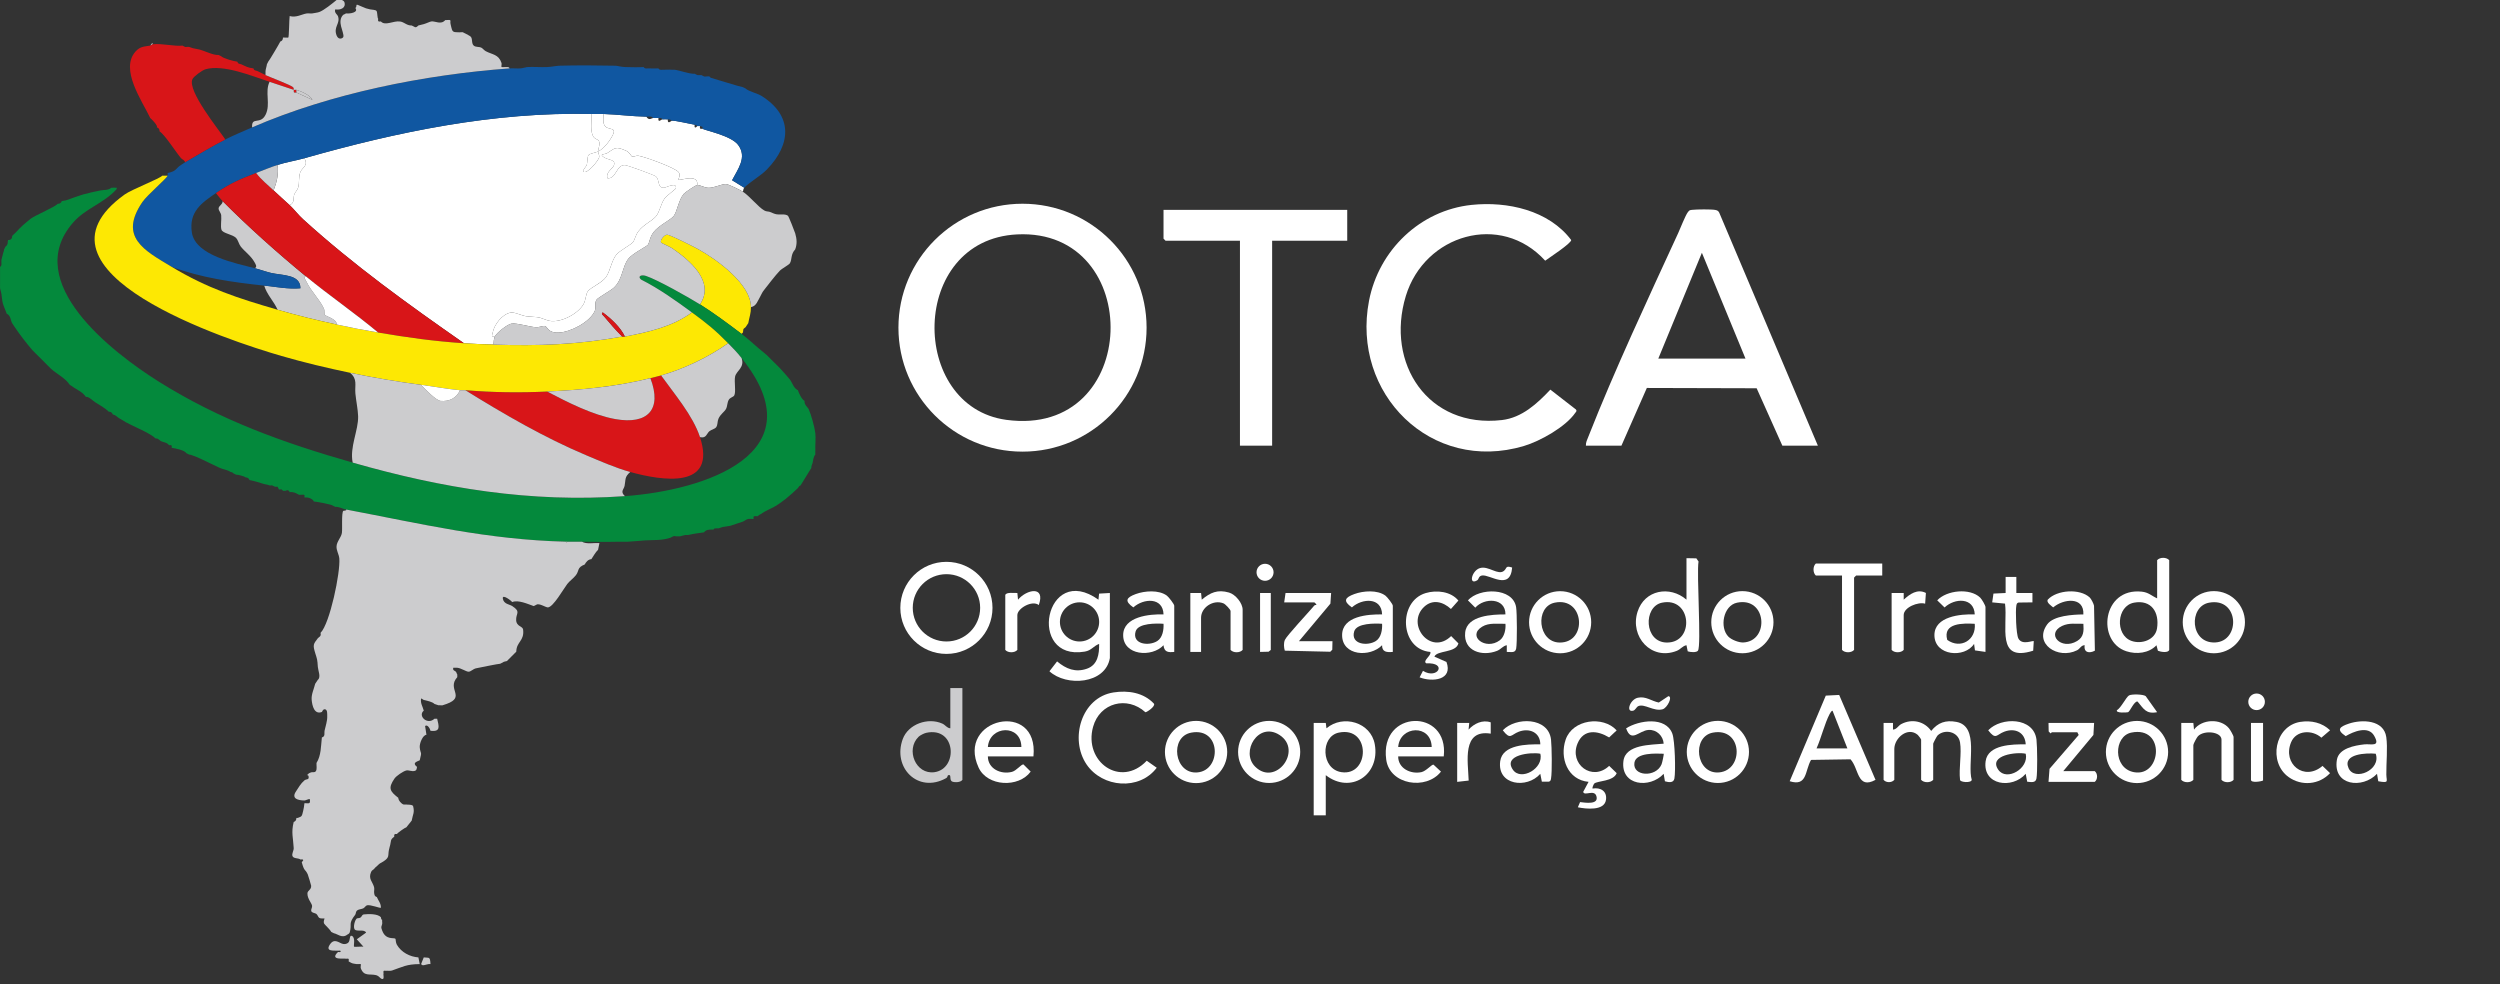 <svg width="320" height="126" viewBox="0 0 320 126" fill="none" xmlns="http://www.w3.org/2000/svg">
<rect x="0" y="0" width="320" height="126" fill="#333333" stroke="none"/>
<g clip-path="url(#clip0_100_345)">
<path d="M75.696 14.589C75.775 15.437 75.463 16.918 76.034 17.599C76.194 17.788 76.542 17.862 76.644 18.021C76.882 18.404 76.579 18.948 76.554 19.395C76.288 19.516 75.456 19.678 75.338 19.846C75.149 20.115 75.219 20.75 75.104 21.118C75.037 21.329 74.51 21.828 74.668 21.967C75.13 22.372 76.626 20.524 76.695 20.127C76.745 19.836 76.546 19.573 76.554 19.393C77.062 19.159 77.674 18.494 78.003 18.009C79.45 15.874 77.754 16.925 77.332 15.958C77.143 15.528 77.27 15.037 77.243 14.589C79.103 14.651 80.828 14.899 82.735 14.932C83.056 15.505 83.459 15.105 83.593 15.104C83.822 15.104 84.052 15.098 84.28 15.104C84.194 15.802 84.647 15.286 84.795 15.275C85.014 15.26 85.261 15.265 85.481 15.275C85.409 15.998 85.948 15.452 85.996 15.447C86.386 15.406 88.296 15.857 88.914 15.962C88.849 16.35 88.991 16.449 89.257 16.134C89.362 16.154 89.503 16.11 89.6 16.134C89.549 16.482 89.597 16.528 89.944 16.477C90.097 16.676 93.564 17.32 94.482 18.547C95.666 20.133 94.442 21.648 93.708 23.071L95.264 24.027C95.156 24.14 95.125 24.384 95.093 24.542C94.744 24.319 93.256 23.576 92.92 23.56C92.413 23.536 91.421 24.046 90.716 24.041C90.16 24.037 89.636 23.67 89.257 23.684C89.403 22.137 87.05 23.172 86.854 22.995C86.772 22.922 87.186 22.462 86.87 22.043C86.442 21.477 82.581 20.078 81.741 19.939C81.422 19.885 81.105 20.086 80.947 20.05C80.768 20.009 80.624 19.51 80.162 19.304C78.739 18.663 78.762 18.964 77.706 19.604C77.413 19.782 76.63 19.68 77.293 20.119C77.905 20.526 78.851 20.388 78.583 21.159C78.425 21.612 77.5 22.022 77.759 22.822C78.923 22.898 78.875 21.03 80.032 21.14C80.363 21.171 83.712 22.388 83.935 22.568C84.498 23.025 84.077 24.092 85.038 24.029C85.193 24.018 86.698 23.236 86.511 24.109C86.49 24.204 85.327 25.045 85.064 25.41C84.582 26.085 84.434 27.166 83.94 27.719C83.389 28.335 82.359 28.744 81.712 29.61C81.333 30.118 81.259 30.685 81.031 30.988C80.778 31.325 79.332 32.056 78.88 32.614C78.286 33.352 78.097 34.697 77.588 35.441C77.078 36.184 75.695 36.745 75.274 37.246C74.975 37.603 75.005 38.358 74.704 38.908C73.971 40.248 71.436 41.537 69.995 40.971C68.639 40.439 68.776 40.646 67.393 40.483C66.771 40.411 65.889 39.917 65.355 40.013C64.3 40.205 63.275 41.511 63.071 42.552C63.006 42.883 62.812 43.154 63.34 43.077C63.21 43.367 63.174 43.784 63.169 44.107C61.881 44.062 60.664 44.023 59.393 43.935C52.275 38.975 45.222 33.905 38.795 28.06C38.185 27.508 37.652 26.792 37.08 26.256C37.782 25.932 37.482 25.374 37.672 24.875C37.785 24.58 38.065 24.343 38.166 23.996C38.361 23.33 38.185 22.683 38.439 22.038C38.694 21.392 39.504 21.259 38.966 20.249C50.878 16.863 63.215 14.295 75.696 14.585V14.589Z" fill="white"/>
<path d="M54.242 122.547C54.923 122.645 55.053 122.377 55.102 123.404C54.772 123.352 54.451 123.545 54.147 123.555C54.012 123.56 53.921 123.406 53.898 123.406L54.242 122.547Z" fill="#CCCCCE"/>
<path d="M19.572 5.664C19.477 5.672 19.333 5.817 19.229 5.835L19.486 5.496L19.572 5.664Z" fill="#CCCCCE"/>
<path d="M63.339 43.08C62.81 43.158 63.004 42.886 63.069 42.555C63.274 41.515 64.298 40.209 65.354 40.017C65.888 39.919 66.77 40.413 67.391 40.487C68.773 40.65 68.637 40.441 69.993 40.974C71.435 41.541 73.97 40.25 74.703 38.911C75.003 38.362 74.972 37.605 75.273 37.25C75.693 36.749 77.059 36.215 77.586 35.444C78.113 34.674 78.285 33.355 78.879 32.617C79.328 32.06 80.777 31.328 81.029 30.992C81.257 30.688 81.331 30.122 81.711 29.614C82.358 28.749 83.388 28.339 83.939 27.722C84.433 27.17 84.58 26.088 85.063 25.414C85.325 25.048 86.489 24.209 86.51 24.113C86.697 23.241 85.191 24.022 85.037 24.032C84.076 24.098 84.496 23.028 83.933 22.572C83.71 22.391 80.362 21.174 80.03 21.144C78.872 21.034 78.92 22.901 77.758 22.826C77.499 22.024 78.424 21.616 78.582 21.163C78.85 20.392 77.904 20.529 77.291 20.122C76.629 19.683 77.411 19.786 77.705 19.608C78.76 18.966 78.738 18.667 80.161 19.307C80.621 19.515 80.765 20.014 80.945 20.054C81.103 20.09 81.421 19.889 81.74 19.942C82.579 20.081 86.441 21.48 86.868 22.046C87.184 22.465 86.77 22.924 86.853 22.999C87.047 23.174 89.402 22.141 89.256 23.687C89.031 23.696 87.713 24.604 87.538 24.801C86.872 25.543 86.702 27.007 86.25 27.633C85.895 28.128 84.371 28.816 83.676 29.693C83.145 30.364 83.163 31.021 82.922 31.342C82.771 31.541 80.909 32.482 80.42 33.131C79.634 34.171 79.697 35.757 78.599 36.802C78.184 37.197 76.569 38.075 76.371 38.35C76.055 38.786 76.338 39.346 76.126 39.821C75.492 41.235 73.005 42.529 71.486 42.574C70.086 42.615 70.125 41.829 69.748 41.733C69.499 41.671 69.001 41.92 68.586 41.889C67.745 41.826 66.24 41.343 65.508 41.419C64.992 41.472 63.562 42.591 63.342 43.084L63.339 43.08Z" fill="white"/>
<path d="M77.241 14.589C77.268 15.037 77.141 15.528 77.33 15.959C77.752 16.927 79.45 15.874 78.001 18.009C77.673 18.494 77.062 19.16 76.552 19.393C76.544 19.571 76.743 19.836 76.693 20.128C76.624 20.524 75.128 22.372 74.666 21.967C74.508 21.828 75.035 21.331 75.102 21.118C75.217 20.75 75.147 20.114 75.335 19.846C75.454 19.678 76.286 19.517 76.552 19.395C76.575 18.948 76.88 18.404 76.642 18.021C76.54 17.86 76.192 17.788 76.032 17.599C75.461 16.92 75.773 15.437 75.694 14.589C76.207 14.601 76.726 14.572 77.239 14.589H77.241Z" fill="white"/>
<path d="M38.966 20.252C39.504 21.263 38.704 21.373 38.44 22.041C38.175 22.709 38.359 23.333 38.167 23.999C38.065 24.346 37.786 24.583 37.672 24.878C37.482 25.378 37.782 25.935 37.08 26.26C36.447 25.666 35.697 25.024 35.02 24.372C35.453 23.261 35.662 22.326 35.535 21.111C36.639 20.75 37.887 20.56 38.968 20.252H38.966Z" fill="white"/>
<path d="M39.138 35.356C38.793 35.459 39.138 35.871 39.222 36.045C39.848 37.347 40.84 38.219 41.451 39.481C41.59 39.767 41.475 40.145 41.571 40.303C41.667 40.461 43.185 40.854 43.085 41.534C40.488 40.967 38.103 40.391 35.533 39.646C35.053 38.563 34.153 37.706 33.817 36.556C35.356 36.719 36.887 37.032 38.451 36.898C38.47 35.077 36.062 35.266 34.673 34.927C33.977 34.757 33.297 34.502 32.615 34.325C32.964 34.164 32.705 33.798 32.586 33.582C32.128 32.739 31.392 32.272 30.823 31.568C30.571 31.256 30.494 30.753 30.216 30.46C29.773 29.989 28.515 29.883 28.35 29.408C28.201 28.975 28.376 28.103 28.314 27.557C28.278 27.236 27.974 26.943 27.98 26.685C27.988 26.327 28.53 26.152 28.494 25.747C31.778 29.051 35.535 32.399 39.136 35.358L39.138 35.356Z" fill="#CCCCCE"/>
<path d="M96.121 39.304C96.121 40.128 95.917 40.603 95.778 41.364L95.435 41.879C95.012 42.16 95.188 42.207 95.091 42.565C95.079 42.606 94.954 42.672 94.92 42.737C93.327 41.523 91.178 39.941 89.599 38.961C91.564 36.047 88.259 33.302 86.048 31.785C85.768 31.593 84.675 31.122 84.629 31.057C84.428 30.769 85.018 30.048 85.389 30.039C85.76 30.031 88.822 31.591 89.371 31.895C91.753 33.213 96.116 36.352 96.121 39.304Z" fill="#FDE803"/>
<path d="M14.937 24.029V24.2C13.187 26.119 11.009 26.603 9.357 28.49C2.665 36.133 14.436 45.145 20.273 48.816C28.158 53.775 36.275 56.677 45.147 59.214C56.592 62.487 67.935 64.372 79.989 63.505C90.005 62.784 104.804 58.143 94.921 45.827C94.277 45.025 93.913 44.663 93.205 43.938C91.557 42.257 90.498 41.4 88.57 39.991C86.477 38.462 84.383 36.96 82.054 35.781C81.558 35.333 82.132 35.132 82.687 35.319C84.196 35.825 88.135 38.051 89.6 38.961C91.179 39.941 93.328 41.524 94.921 42.737C95.657 43.298 96.443 44.011 97.152 44.625C97.482 44.912 97.866 45.184 98.182 45.483C98.35 45.643 98.525 45.83 98.697 45.998C98.809 46.108 98.93 46.23 99.04 46.341C99.305 46.609 99.677 46.954 99.898 47.2C100.233 47.572 100.818 48.211 101.1 48.573C101.421 48.988 101.579 49.699 102.13 49.946C102.246 50.323 102.639 51.159 102.988 51.319C102.904 51.804 103.419 52.167 103.503 52.349C103.808 53.006 104.284 54.724 104.361 55.438C104.438 56.152 104.334 56.95 104.361 57.669C104.368 57.839 104.346 58.016 104.361 58.184C104.126 58.443 104.083 58.876 104.018 59.214C103.975 59.434 103.848 59.561 103.846 59.901L102.473 62.132C102.272 62.176 102.231 62.365 102.13 62.475C101.925 62.695 100.882 63.613 100.585 63.848C100.25 64.112 99.742 64.475 99.384 64.706C98.803 65.081 98.115 65.283 97.496 65.736C97.326 65.86 97.188 65.858 96.981 66.079C96.574 66.073 96.385 65.964 96.466 66.423C96.244 66.442 95.984 66.387 95.779 66.423C95.505 66.471 95.227 66.728 95.093 66.766C94.573 66.914 94.023 67.145 93.548 67.281C93.241 67.368 92.839 67.38 92.518 67.453C92.299 67.502 92.098 67.605 92.003 67.624C91.898 67.646 91.765 67.603 91.66 67.624C91.521 67.652 91.365 67.617 91.317 67.796C91.198 67.77 90.939 67.782 90.802 67.796C90.529 67.823 90.275 67.892 90.115 68.139C89.71 68.189 89.317 68.252 88.914 68.311C88.579 68.359 88.294 68.446 88.056 68.482C87.948 68.499 87.82 68.463 87.712 68.482C87.409 68.534 87.222 68.615 87.026 68.654C86.921 68.674 86.785 68.632 86.683 68.654C86.628 68.666 86.566 68.642 86.511 68.654C86.186 68.529 86.01 68.762 85.824 68.826C84.714 69.203 83.7 69.102 82.563 69.169C81.849 69.212 80.917 69.322 80.332 69.341C79.932 69.354 79.531 69.33 79.131 69.341C77.593 69.38 76.036 69.347 74.496 69.341C73.87 69.339 73.235 69.356 72.609 69.341C72.552 69.341 72.493 69.341 72.437 69.341C62.34 69.085 54.031 67.066 44.289 65.221C43.884 65.144 43.429 64.85 42.916 64.878L42.572 64.706C42.483 64.585 40.509 64.197 40.169 64.191C40.104 64.011 39.981 63.937 39.826 63.848C39.553 63.69 39.57 63.737 39.311 63.676C39.213 63.654 39.078 63.692 38.968 63.676C39.009 63.311 38.989 63.292 38.625 63.333C38.589 63.294 38.36 63.371 38.281 63.333C37.952 63.174 37.839 63.064 37.423 62.99C37.324 62.973 37.192 62.992 37.08 62.99C36.876 62.563 36.596 62.824 36.565 62.818C36.457 62.801 36.323 62.839 36.222 62.818L36.05 62.647C35.963 62.612 35.782 62.683 35.707 62.647L35.535 62.303C35.52 62.291 35.264 62.291 35.192 62.303L34.849 62.132C34.816 62.094 34.593 62.166 34.505 62.132C34.169 61.998 34.044 62.027 33.819 61.96C33.186 61.773 32.587 61.564 31.931 61.445C31.857 61.198 31.662 61.116 31.416 61.102C31.294 60.958 30.458 60.747 30.215 60.759L29.871 60.587C29.708 60.383 29.6 60.46 29.528 60.416C29.017 60.096 28.615 60.103 28.155 59.901C27.413 59.574 24.777 58.196 24.207 58.184L23.864 58.013C23.602 57.608 22.434 57.381 21.976 57.326C22.038 57.014 21.942 56.931 21.633 56.983C21.355 56.61 20.934 56.624 20.603 56.468C20.43 56.386 20.25 56.068 19.916 56.125C19.237 55.433 17.091 54.588 16.14 54.065C15.886 53.926 15.663 53.746 15.282 53.55C14.994 53.401 14.924 53.186 14.424 53.035C14.35 52.79 14.16 52.694 13.909 52.692C13.557 52.306 12.674 51.786 12.193 51.49C11.843 51.276 11.573 50.928 11.163 50.804C11.11 50.788 11.041 50.821 10.992 50.804C10.638 50.26 9.993 49.937 9.447 49.602C9.285 49.503 9.232 49.419 8.932 49.259C8.371 48.394 7.26 47.864 6.529 47.2C6.273 46.966 5.954 46.616 5.671 46.341C5.451 46.129 5.195 45.874 4.984 45.655C4.718 45.379 4.334 45.035 4.126 44.797C3.476 44.052 2.435 42.699 1.895 41.879C1.785 41.714 1.649 41.525 1.552 41.364C1.359 41.045 1.368 40.35 0.865 40.163C0.724 39.752 0.429 39.115 0.35 38.789C0.256 38.398 0.245 37.981 0.178 37.588C0.137 37.348 0.015 36.979 0.007 36.901C-0.012 36.733 0.022 36.555 0.007 36.386C-0.003 36.273 0.015 36.157 0.007 36.043C-0.002 35.93 0.014 35.813 0.007 35.7C-0.003 35.53 0.012 35.357 0.007 35.185C0.003 35.07 0.009 34.957 0.007 34.842C0.005 34.727 0.01 34.614 0.007 34.498C0.003 34.384 0.01 34.27 0.007 34.155C0.273 34.033 0.161 33.692 0.178 33.469C0.182 33.412 0.17 33.352 0.178 33.297C0.218 33.021 0.323 32.792 0.35 32.611C0.383 32.393 0.525 32.123 0.522 31.924L0.693 31.581C1.095 31.273 0.928 31.04 1.037 30.723C1.376 30.736 1.565 30.554 1.552 30.208C1.617 30.16 1.663 30.087 1.723 30.036C2.116 29.698 2.444 29.267 2.753 29.006C2.815 28.955 2.863 28.884 2.925 28.835C3.206 28.606 3.75 28.121 3.954 27.976C4.607 27.515 7.099 26.463 7.387 26.088C7.638 26.087 7.828 25.991 7.902 25.745C8.733 25.632 8.942 25.436 9.618 25.23C9.955 25.127 10.355 24.966 10.648 24.887C11.379 24.69 12.133 24.516 12.879 24.372C13.314 24.288 13.882 24.374 14.252 24.029C14.477 24.008 14.713 24.036 14.939 24.029H14.937Z" fill="#04893C"/>
<path d="M72.436 69.34C72.492 69.34 72.55 69.34 72.607 69.34L72.521 69.508L72.436 69.34Z" fill="#F3F3F3"/>
<path d="M78.786 8.41C78.985 8.414 79.531 8.572 79.987 8.582C80.756 8.599 81.633 8.632 82.39 8.582C82.508 8.839 82.85 8.748 83.077 8.754C83.466 8.764 83.894 8.781 84.278 8.754C84.398 9.011 84.738 8.918 84.965 8.925C85.301 8.934 85.668 8.893 85.994 8.925C86.106 8.937 86.226 8.911 86.338 8.925C87.055 9.013 88.176 9.476 88.912 9.44L89.255 9.612C89.274 9.629 89.662 9.624 89.77 9.612L90.114 9.783C90.18 9.837 90.632 9.739 90.8 9.783L90.972 9.955C91.593 10.128 94.861 11.151 95.091 11.156L95.434 11.328C95.766 11.67 96.989 11.975 97.432 12.25C101.517 14.783 101.294 18.465 98.163 21.695C97.362 22.522 95.96 23.298 95.263 24.029L93.706 23.073C94.441 21.65 95.664 20.133 94.48 18.549C93.564 17.322 90.096 16.678 89.942 16.479C89.787 16.28 90.223 16.294 89.599 16.136C89.501 16.112 89.36 16.156 89.255 16.136C89.237 16.132 89.201 16.014 88.912 15.964C88.294 15.859 86.384 15.408 85.994 15.449C85.849 15.288 85.68 15.288 85.479 15.277C85.26 15.267 85.013 15.262 84.793 15.277C84.71 15.056 84.467 15.109 84.278 15.106C84.05 15.101 83.82 15.106 83.591 15.106C83.447 14.831 83.008 14.939 82.733 14.934C80.826 14.902 79.102 14.653 77.241 14.591C76.728 14.574 76.209 14.603 75.696 14.591C63.215 14.301 50.878 16.869 38.966 20.255C37.885 20.562 36.637 20.753 35.534 21.113C34.605 21.415 33.699 21.794 32.788 22.143C30.726 22.931 29.456 23.475 27.638 24.717C25.821 25.96 24.152 27.103 24.559 29.769C25.011 32.722 30.233 33.708 32.616 34.329C33.297 34.506 33.977 34.761 34.674 34.931C36.062 35.27 38.469 35.082 38.451 36.902C36.888 37.034 35.357 36.723 33.817 36.56C29.76 36.129 25.812 35.57 21.974 34.157C18.487 32.058 15.157 30.362 18.228 25.862C18.842 24.961 21.303 22.879 21.459 22.486C21.49 22.409 21.439 22.247 21.459 22.143C22.622 21.93 22.517 21.503 23.176 21.113C23.39 20.986 23.564 20.845 23.691 20.77C25.275 19.841 27.208 18.691 28.84 17.852C29.755 17.382 31.268 16.741 32.273 16.307C42.358 11.939 54.326 9.564 65.227 8.755C65.68 8.721 66.147 8.784 66.6 8.755C66.967 8.731 67.334 8.591 67.458 8.584C68.309 8.536 69.179 8.618 70.032 8.584C70.563 8.563 71.235 8.422 71.577 8.412C73.933 8.347 76.426 8.366 78.786 8.412V8.41Z" fill="#1057A1"/>
<path d="M23.348 5.836L23.691 6.007C23.741 6.052 24.074 5.968 24.206 6.007C24.362 6.054 24.51 6.122 24.721 6.179C25.007 6.256 25.325 6.278 25.579 6.351C26.271 6.546 27.27 7.075 27.982 7.037L28.325 7.209C28.586 7.476 29.952 7.856 30.385 7.895C30.452 8.218 30.718 8.154 30.9 8.239C31.452 8.496 31.802 8.697 32.444 8.753C32.513 9.08 32.788 9.011 32.959 9.097C33.074 9.155 33.184 9.212 33.303 9.268C33.533 9.378 33.751 9.504 33.989 9.612C34.664 9.917 37.104 10.834 37.487 11.143C37.681 11.299 37.556 11.392 37.593 11.5C37.684 11.529 37.841 11.472 37.937 11.5V11.843C37.449 11.924 37.657 11.687 37.593 11.5C36.571 11.17 35.539 10.81 34.504 10.47C32.264 9.735 28.6 8.204 26.295 8.868C25.891 8.985 24.793 9.775 24.632 10.132C23.955 11.615 27.951 16.523 28.84 17.85C27.208 18.689 25.275 19.839 23.691 20.768C23.631 20.483 23.296 20.392 23.176 20.253C22.519 19.488 21.115 17.251 20.43 16.82C20.428 16.57 20.332 16.379 20.087 16.305C20.071 16.25 20.104 16.182 20.087 16.134C19.984 15.856 19.481 15.319 19.229 15.104C18.202 12.928 15.317 8.884 17.339 6.606C17.95 5.918 18.472 5.971 19.229 5.836C19.333 5.817 19.477 5.673 19.572 5.664C20.789 5.542 22.376 5.963 23.348 5.836Z" fill="#D81518"/>
<path d="M32.788 22.141C33.414 22.997 34.264 23.644 35.019 24.372C35.695 25.024 36.445 25.666 37.079 26.26C37.65 26.796 38.184 27.511 38.793 28.064C45.221 33.908 52.273 38.978 59.391 43.938C55.464 43.667 52.26 43.218 48.407 42.566C45.408 40.056 42.159 37.839 39.138 35.357C35.537 32.398 31.78 29.049 28.497 25.745C28.214 25.46 27.9 25.036 27.639 24.715C29.456 23.473 30.726 22.929 32.788 22.141Z" fill="#D81518"/>
<path d="M84.621 48.058C86.291 50.392 88.703 53.203 89.599 55.953C91.794 62.686 84.719 61.536 80.674 60.416C78.817 59.901 76.802 59.017 75.015 58.265C69.679 56.018 64.471 52.996 59.562 49.946C63.084 50.238 66.524 50.284 70.032 50.117C72.626 51.477 75.875 53.133 78.775 53.646C82.869 54.369 84.798 52.464 83.248 48.401C83.675 48.293 84.233 48.171 84.621 48.058Z" fill="#D81518"/>
<path d="M21.459 22.484C21.303 22.877 18.842 24.959 18.227 25.86C15.157 30.36 18.486 32.056 21.974 34.155C26.545 36.905 30.427 38.168 35.533 39.647C38.102 40.392 40.488 40.969 43.085 41.535C44.978 41.949 46.489 42.241 48.406 42.565C52.259 43.217 55.463 43.667 59.39 43.938C60.662 44.026 61.879 44.065 63.166 44.11C68.856 44.306 74.014 44.113 79.643 43.08C79.75 43.061 79.882 43.101 79.987 43.08C82.999 42.507 86.045 41.827 88.568 39.991C90.496 41.4 91.555 42.256 93.203 43.938C90.65 45.732 87.629 47.186 84.621 48.057C84.233 48.171 83.675 48.293 83.248 48.401C78.95 49.489 74.446 49.908 70.032 50.117C66.524 50.284 63.084 50.237 59.562 49.946C59.336 49.927 59.102 49.966 58.876 49.946C57.381 49.813 55.467 49.463 53.898 49.259C50.836 48.861 47.817 48.342 44.801 47.714C41.863 47.103 38.931 46.403 36.048 45.569C29.43 43.652 2.136 34.811 15.967 24.887C16.852 24.252 20.464 22.863 20.773 22.484H21.459Z" fill="#FDE803"/>
<path d="M35.018 24.372C34.263 23.644 33.414 22.997 32.787 22.141C33.699 21.792 34.605 21.413 35.533 21.111C35.66 22.326 35.451 23.261 35.018 24.372Z" fill="#CCCCCE"/>
<path d="M48.406 42.565C46.489 42.241 44.978 41.949 43.085 41.535C43.183 40.856 41.666 40.461 41.572 40.305C41.477 40.149 41.59 39.769 41.451 39.483C40.842 38.22 39.848 37.349 39.222 36.047C39.138 35.872 38.793 35.461 39.138 35.358C42.158 37.84 45.407 40.058 48.406 42.567V42.565Z" fill="white"/>
<path d="M95.091 24.543C95.963 25.103 97.053 26.51 97.837 26.946C98.11 27.097 98.308 27.049 98.524 27.118C98.785 27.2 98.994 27.343 99.337 27.418C99.818 27.523 100.474 27.326 100.856 27.617C100.952 27.691 101.704 29.591 101.785 29.864C101.994 30.581 102.049 31.204 101.785 31.924C101.186 32.566 101.402 33.183 101.109 33.693C100.989 33.903 100.093 34.361 99.804 34.663C99.169 35.331 98.332 36.455 97.837 37.073C97.489 37.509 97.537 37.57 97.322 37.931C96.998 38.477 96.808 39.215 96.121 39.304C96.116 36.352 91.753 33.213 89.371 31.894C88.821 31.591 85.742 30.032 85.389 30.039C85.035 30.046 84.427 30.768 84.628 31.057C84.675 31.122 85.766 31.592 86.048 31.785C88.258 33.302 91.564 36.046 89.599 38.961C88.131 38.051 84.194 35.825 82.685 35.319C82.131 35.133 81.556 35.332 82.052 35.78C84.381 36.958 86.475 38.459 88.569 39.99C86.046 41.827 82.999 42.507 79.987 43.08C79.402 41.861 78.235 40.792 77.157 39.989C76.874 40.159 77.21 40.37 77.325 40.507C78.06 41.381 78.825 42.285 79.644 43.08C74.014 44.113 68.857 44.305 63.167 44.11C63.172 43.787 63.208 43.37 63.339 43.08C63.558 42.587 64.988 41.468 65.505 41.415C66.237 41.34 67.741 41.822 68.582 41.885C68.997 41.916 69.495 41.667 69.744 41.729C70.122 41.824 70.084 42.61 71.483 42.57C73.002 42.526 75.49 41.231 76.122 39.817C76.335 39.342 76.052 38.784 76.368 38.346C76.567 38.072 78.182 37.193 78.595 36.798C79.694 35.753 79.63 34.167 80.416 33.127C80.906 32.478 82.768 31.539 82.919 31.338C83.161 31.019 83.142 30.362 83.672 29.689C84.366 28.812 85.89 28.124 86.247 27.629C86.698 27.003 86.868 25.539 87.534 24.797C87.709 24.602 89.027 23.694 89.252 23.683C89.63 23.668 90.153 24.035 90.711 24.04C91.416 24.046 92.41 23.538 92.915 23.56C93.251 23.575 94.739 24.318 95.088 24.541L95.091 24.543Z" fill="#CCCCCE"/>
<path d="M94.919 45.826C95.357 47.041 94.258 47.465 94.097 48.179C93.95 48.828 94.236 50.206 93.975 50.632C93.867 50.809 93.478 50.876 93.296 51.154C93.076 51.49 93.117 51.988 92.933 52.336C92.726 52.731 92.238 52.978 91.962 53.596C91.808 53.941 91.888 54.377 91.672 54.679C91.504 54.913 91.052 54.995 90.81 55.191C90.434 55.498 90.419 56.15 89.599 55.953C88.703 53.203 86.291 50.392 84.621 48.057C87.63 47.186 90.651 45.732 93.203 43.938C93.912 44.663 94.276 45.025 94.919 45.826Z" fill="#CCCCCE"/>
<path d="M83.248 48.401C84.798 52.463 82.869 54.368 78.775 53.646C75.875 53.133 72.624 51.476 70.032 50.117C74.447 49.908 78.95 49.489 83.248 48.401Z" fill="#CCCCCE"/>
<path d="M79.987 43.08C79.882 43.1 79.75 43.061 79.644 43.08C78.825 42.285 78.059 41.381 77.325 40.507C77.21 40.37 76.873 40.159 77.156 39.989C78.234 40.792 79.401 41.861 79.987 43.08Z" fill="#D81518"/>
<path d="M72.435 69.34L72.521 69.508L72.607 69.34C73.233 69.356 73.868 69.338 74.495 69.34C75.078 69.689 76.009 69.466 76.726 69.512L76.554 70.37C76.192 70.727 75.969 71.175 75.696 71.572C75.286 71.596 75.025 71.928 74.838 72.258C73.824 72.656 74.167 73.041 73.716 73.624C73.4 74.033 72.921 74.349 72.61 74.75C72.15 75.347 70.806 77.738 70.121 77.749C69.85 77.752 68.975 77.156 68.659 77.407L68.316 77.579C67.54 77.306 66.32 76.748 65.57 77.064C65.518 76.956 64.241 75.941 64.365 76.636C64.488 77.332 65.22 77.349 65.57 77.579C66.718 78.332 66.026 78.485 66.067 79.383C66.105 80.21 66.9 80.133 66.957 80.577C67.144 82.057 66.093 82.139 66.085 83.414L64.883 84.616C64.746 84.648 64.44 84.696 64.368 84.787L64.025 84.959C63.834 84.95 61.351 85.459 60.922 85.546C60.584 85.615 60.259 85.972 59.992 85.98C59.681 85.99 59.037 85.522 58.533 85.474C58.364 85.459 58.188 85.483 58.02 85.474C57.913 85.841 58.227 85.834 58.361 85.987C58.435 86.071 58.466 86.27 58.533 86.33V86.674C57.134 88.218 59.671 89.185 57.16 90.106C57.079 90.135 56.686 90.268 56.645 90.278C56.497 90.312 56.282 90.245 56.13 90.278L55.615 90.106C55.328 89.813 54.633 89.691 54.242 89.591C54.141 89.566 53.94 89.358 53.9 89.42C53.785 89.998 54.11 90.441 54.242 90.965C53.44 91.606 54.697 92.865 55.615 91.994H55.958C56.179 92.961 56.442 93.711 55.1 93.539C55.088 93.373 54.733 92.641 54.413 92.937L54.585 94.054C54.089 94.088 53.675 95.204 53.727 95.669C53.837 96.658 54.046 96.043 53.727 97.315C53.164 97.55 52.805 97.696 53.384 98.173C53.329 98.237 53.394 98.578 53.107 98.669C52.716 98.794 52.321 98.542 52.004 98.62C51.619 98.714 50.734 99.301 50.492 99.658C49.639 100.909 49.918 101.283 50.981 102.121C50.984 102.447 51.374 102.897 51.667 102.979C51.762 103.005 51.906 102.957 52.011 102.979C52.27 103.034 52.608 102.933 52.869 103.151C53.1 104.033 52.848 104.186 52.697 105.039L52.011 105.897C51.901 105.897 50.929 106.561 50.809 106.755C50.516 106.707 50.416 106.805 50.466 107.098C49.947 107.467 50.076 107.603 49.951 108.128C49.896 108.356 49.836 108.533 49.779 108.815C49.637 109.518 49.891 109.736 49.081 110.26C48.542 110.608 48.749 110.37 48.235 110.874C48.109 110.998 48.022 111.022 47.891 111.217C47.835 111.303 47.608 111.367 47.505 111.599C47.109 112.503 47.687 112.836 47.881 113.552C47.946 113.794 47.857 114.082 47.891 114.307C47.931 114.564 47.951 114.738 48.235 114.822C48.418 115.273 48.794 115.665 48.748 116.195C48.674 116.276 47.387 115.766 46.985 115.877C46.796 115.931 46.674 116.186 46.501 116.267C46.254 116.382 45.936 116.372 45.727 116.528C45.518 116.684 45.554 116.969 45.488 117.055C44.524 118.32 45.083 118.188 44.767 119.344C44.714 119.54 44.465 119.609 44.459 119.629C43.789 120.167 43.166 119.511 42.742 119.458L42.399 119.286C42.214 118.929 41.529 118.337 41.481 118.208C41.361 117.879 41.57 117.587 41.542 117.57C41.479 117.528 41.096 117.63 40.858 117.48C40.725 117.398 40.665 117.122 40.495 116.983C40.326 116.844 39.92 116.875 39.838 116.602C39.785 116.428 39.97 116.155 39.95 115.955C39.915 115.613 39.334 115.043 39.351 114.35C39.359 113.972 39.862 113.907 39.83 113.377C39.824 113.299 39.433 112.002 39.389 111.909C39.044 111.18 38.961 111.623 38.623 110.358C38.934 110.083 38.844 109.954 38.451 110.014C38.206 109.805 37.557 109.934 37.432 109.563C37.332 109.268 37.609 108.871 37.595 108.555C37.533 107.28 37.248 106.568 37.595 105.209C37.84 105.135 37.936 104.944 37.938 104.694C37.995 104.68 38.06 104.709 38.11 104.694C38.714 104.498 38.633 104.417 38.796 103.835C38.877 103.549 38.935 103.113 38.968 102.806C39.519 102.806 39.766 102.979 39.653 102.291C39.584 102.212 39.124 102.464 38.968 102.462C38.11 102.447 37.274 102.213 37.883 101.304C38.218 100.803 38.474 100.308 38.968 99.888C39.227 99.666 39.637 99.888 39.479 99.29L39.311 99.201C39.536 99.026 39.411 99.009 39.826 98.858C39.97 98.805 40.283 98.932 40.435 98.698C40.6 98.446 40.492 97.962 40.513 97.657C41.112 96.707 41.076 95.506 41.199 94.395C41.668 94.263 41.481 93.836 41.542 93.537C41.673 92.907 41.911 92.308 41.886 91.649C41.877 91.409 41.929 90.86 41.627 90.793C41.325 90.726 41.242 91.119 41.199 91.134C40.223 91.507 39.96 90.312 39.895 89.593C39.83 88.874 40.18 88.218 40.341 87.53L40.684 87.015C41.11 86.68 40.717 85.831 40.686 85.383C40.617 84.357 40.599 84.41 40.356 83.62C40.032 82.561 40.084 82.465 40.684 81.695C40.816 81.525 41.151 81.478 41.028 81.008C42.214 79.851 43.59 73.243 43.432 71.481C43.382 70.936 43.051 70.489 43.077 69.939C43.106 69.292 43.669 68.818 43.764 68.209C43.841 67.71 43.69 65.628 43.945 65.388C43.963 65.372 44.471 65.36 44.289 65.216C54.031 67.061 62.34 69.079 72.437 69.335L72.435 69.34Z" fill="#CCCCCE"/>
<path d="M43.085 -0H43.772C43.789 0.034 44.032 0.09 44.089 0.288C44.311 1.045 43.545 1.313 42.912 1.201C42.75 1.616 43.193 1.886 43.257 2.059C43.602 3.022 42.644 3.42 43.087 4.544C43.343 5.191 43.921 4.9 43.955 4.697C44.056 4.093 43.073 2.732 43.943 1.888C44.012 1.869 44.247 1.755 44.286 1.716C44.8 1.779 45.92 1.592 45.488 1.029C45.843 0.714 45.234 0.348 46.346 0.858C46.868 1.096 46.827 1.062 47.376 1.201C47.585 1.254 48.073 1.234 48.2 1.409C48.315 1.57 48.287 2.311 48.406 2.402C48.346 2.722 48.43 2.804 48.749 2.746C49.322 3.362 50.343 2.62 51.226 2.754C51.758 2.835 52.084 3.293 52.697 3.261L53.04 3.432C53.265 3.623 53.526 3.267 53.555 3.261C53.812 3.202 53.989 3.159 54.241 3.089C54.564 3 55.033 2.766 55.199 2.744C55.729 2.675 56.445 3.211 56.987 2.574C57.964 2.492 57.547 2.614 57.674 3.089C57.719 3.254 57.818 3.753 57.846 3.775C57.918 4.028 58.105 4.122 58.361 4.119C58.395 4.145 59.184 4.143 59.219 4.119L59.905 4.462C59.965 4.544 60.231 4.592 60.329 4.804C60.477 5.119 60.355 5.619 60.659 5.854C60.923 6.057 61.32 5.959 61.611 6.103C61.798 6.194 61.948 6.432 62.186 6.558C63.043 7.007 63.82 6.946 64.196 8.066C64.237 8.19 64.146 8.537 64.196 8.581C64.236 8.617 64.716 8.571 64.883 8.581C65.029 8.59 65.18 8.586 65.226 8.753C54.325 9.561 42.357 11.937 32.272 16.305C32.169 14.856 33.326 16.032 33.995 14.683C34.675 13.317 33.863 11.791 34.503 10.469C35.538 10.809 36.57 11.169 37.593 11.499C37.656 11.686 37.449 11.923 37.936 11.842L39.997 12.785C39.694 12.174 38.552 11.681 37.936 11.499C37.84 11.472 37.684 11.528 37.593 11.499C37.555 11.391 37.68 11.298 37.486 11.142C37.104 10.833 34.661 9.917 33.988 9.611C33.997 9.441 33.975 9.266 33.988 9.096C34.012 8.787 34.141 8.501 34.16 8.238L34.332 7.895C34.445 7.797 35.796 5.519 35.876 5.32C36.122 5.246 36.218 5.056 36.22 4.805C36.388 4.783 36.87 4.845 36.906 4.805C37.001 4.706 37.013 2.425 37.076 2.057C37.926 2.282 38.557 1.846 39.239 1.724C39.491 1.68 39.798 1.759 39.994 1.714C40.281 1.651 40.567 1.637 40.852 1.543C41.429 1.352 42.591 0.406 43.083 -0.002L43.085 -0Z" fill="#CCCCCE"/>
<path d="M48.749 117.398C48.784 117.432 48.736 117.693 48.921 117.741C48.88 117.87 48.952 118.103 48.921 118.256C48.827 118.711 48.713 118.555 48.921 119.114C49.389 120.379 50.428 119.966 50.617 120.165C50.663 120.215 50.637 120.649 50.799 120.925C51.372 121.905 52.467 122.47 53.555 122.547L53.727 123.405C52.031 123.409 51.538 123.762 50.167 124.229C49.935 124.308 49.489 124.229 49.436 124.263C49.07 124.222 49.051 124.241 49.093 124.607C49.014 124.717 49.283 125.473 48.839 125.292C48.65 125.214 48.487 124.899 48.114 124.813C47.289 124.622 46.578 125.017 46.175 123.92C46.13 123.8 46.225 123.455 46.175 123.405C46.137 123.368 45.799 123.428 45.66 123.405C45.093 123.313 45.145 123.362 44.63 123.062C44.671 122.696 44.651 122.678 44.287 122.719C44.15 122.619 42.102 122.99 43.257 121.861C43.305 121.813 43.607 121.955 43.602 121.775C43.602 121.62 43.391 121.699 43.257 121.689C42.713 121.648 41.621 121.826 42.219 120.906C42.816 119.986 43.454 120.766 43.944 120.831C44.153 120.858 44.395 120.82 44.558 120.676C44.888 120.39 44.675 119.617 45.057 119.803C45.528 120.031 45.229 121.085 45.317 121.176C45.371 121.232 46.288 121.136 46.518 121.172L45.67 120.228L46.861 119.375C46.636 118.891 45.641 119.305 45.392 118.955C45.186 118.665 45.418 117.762 45.662 117.57C45.728 117.516 46.007 117.541 46.134 117.453C46.365 117.295 46.291 117.081 46.597 117.043C47.187 116.969 48.331 116.959 48.751 117.398H48.749Z" fill="#CCCCCE"/>
<path d="M53.898 49.259C54.364 49.77 55.805 51.262 56.403 51.317C57.474 51.416 58.459 50.958 58.876 49.945C59.102 49.966 59.336 49.926 59.562 49.945C64.473 52.995 69.679 56.018 75.015 58.264C76.801 59.016 78.816 59.9 80.674 60.415C79.913 61.066 80.112 61.381 79.949 62.178C79.848 62.679 79.35 62.909 79.987 63.505C67.933 64.371 56.59 62.487 45.145 59.214C44.731 57.252 45.89 55.075 45.84 53.287C45.814 52.401 45.574 51.279 45.49 50.373C45.391 49.288 45.801 48.535 44.802 47.714C47.817 48.342 50.836 48.861 53.898 49.259Z" fill="#CCCCCE"/>
<path d="M58.876 49.945C58.459 50.958 57.474 51.416 56.403 51.317C55.805 51.262 54.364 49.769 53.898 49.259C55.467 49.463 57.381 49.813 58.876 49.945Z" fill="white"/>
<path d="M37.937 11.499C38.553 11.681 39.694 12.174 39.998 12.785L37.937 11.842V11.499Z" fill="#CCCCCE"/>
<path d="M146.763 41.944C146.763 50.706 139.652 57.81 130.881 57.81C122.111 57.81 115 50.708 115 41.944C115 33.18 122.111 26.078 130.881 26.078C139.652 26.078 146.763 33.18 146.763 41.944ZM130.186 30.003C116.349 30.693 116.318 52.048 128.808 53.741C146.129 56.087 146.595 29.186 130.186 30.003Z" fill="white"/>
<path d="M232.688 57.042H228.14L224.851 49.698L210.795 49.659L207.544 57.042H202.995C202.97 56.627 203.164 56.268 203.308 55.898C206.655 47.39 210.963 38.192 214.807 29.837C215.099 29.202 215.726 27.568 216.057 27.142C216.265 26.874 216.311 26.895 216.63 26.857C217.174 26.794 219.061 26.776 219.553 26.871C219.79 26.915 219.955 26.993 220.061 27.219L232.687 57.042H232.688ZM223.42 45.897L217.842 32.355L212.264 45.897H223.42Z" fill="white"/>
<path d="M188.369 26.227C192.942 25.747 198.242 26.909 201.115 30.724C201.118 31.152 198.307 32.985 197.785 33.369C192.092 27.115 182.341 30.024 179.949 37.876C177.311 46.535 182.812 54.867 192.25 53.766C194.821 53.466 196.766 51.65 198.446 49.872L201.719 52.414C201.877 52.613 201.738 52.695 201.633 52.846C200.394 54.647 197.14 56.468 195.059 57.087C183.174 60.628 172.934 50.37 175.237 38.487C176.487 32.037 181.753 26.923 188.367 26.227H188.369Z" fill="white"/>
<path d="M172.445 26.866V30.81H162.833V57.043H158.714V30.81H149.188L148.931 30.552V26.866H172.445Z" fill="white"/>
<path d="M127.04 77.807C127.04 81.061 124.399 83.7 121.141 83.7C117.884 83.7 115.242 81.061 115.242 77.807C115.242 74.553 117.884 71.915 121.141 71.915C124.399 71.915 127.04 74.553 127.04 77.807ZM125.46 77.802C125.46 75.423 123.529 73.494 121.146 73.494C118.764 73.494 116.833 75.423 116.833 77.802C116.833 80.181 118.764 82.11 121.146 82.11C123.529 82.11 125.46 80.181 125.46 77.802Z" fill="white"/>
<path d="M142.065 84.218C141.505 87.587 136.471 87.908 134.329 85.922L135.307 84.659C136.459 85.62 137.652 86.116 139.143 85.588C140.51 85.104 140.712 83.722 140.688 82.419C139.952 82.696 139.717 83.257 138.846 83.406C131.389 84.676 133.759 71.853 140.602 76.762L140.683 75.983L142.063 75.904V84.22L142.065 84.218ZM140.692 79.604C140.692 78.219 139.567 77.097 138.181 77.097C136.794 77.097 135.669 78.219 135.669 79.604C135.669 80.99 136.794 82.112 138.181 82.112C139.567 82.112 140.692 80.99 140.692 79.604Z" fill="white"/>
<path d="M235.415 88.953L240.065 99.821C237.708 101.101 237.955 98.374 236.865 97.19L231.813 97.269C231.009 98.674 231.347 100.708 229.08 99.996L233.701 89.039L235.415 88.953ZM236.464 95.791L234.574 90.99C234.468 90.908 234.263 91.26 234.198 91.383C233.543 92.631 233.117 94.469 232.518 95.791H236.466H236.464Z" fill="white"/>
<path d="M215.869 71.445L217.132 71.469L217.413 71.874C217.147 73.405 217.793 82.639 217.338 83.286C217.149 83.555 216.341 83.483 216.028 83.371L215.869 82.589C215.369 82.673 215.124 83.112 214.619 83.311C211.375 84.594 208.588 81.501 209.606 78.303C210.5 75.495 213.74 74.92 215.869 76.758V71.443V71.445ZM212.733 77.143C210.318 77.644 210.416 82.247 213.382 82.246C216.953 82.242 216.529 76.355 212.733 77.143Z" fill="white"/>
<path d="M123.186 88.076V99.821C122.959 100.149 122.259 100.171 121.921 100.055C121.421 99.883 121.876 99.088 121.385 99.221C121.241 99.258 121.354 99.468 121.085 99.615C117.487 101.594 114.209 98.242 115.553 94.597C116.26 92.678 118.78 91.796 120.613 92.619C121.03 92.806 121.205 93.198 121.641 93.22V88.076H123.186ZM117.58 94.305C115.888 95.953 117.213 99.188 119.624 98.838C122.664 98.397 122.396 92.954 118.541 93.805C118.284 93.862 117.769 94.121 117.582 94.303L117.58 94.305Z" fill="#CCCCCE"/>
<path d="M277.657 83.19C277.527 83.61 276.555 83.447 276.212 83.296L276.028 82.591C275.057 83.617 273.485 83.787 272.168 83.36C268.322 82.11 269.087 75.193 274.142 75.732C275.038 75.828 275.367 76.254 276.114 76.589V71.702C276.457 71.302 277.315 71.302 277.659 71.702V83.19H277.657ZM273.148 77.143C270.917 77.557 270.704 81.25 272.81 82.028C274.109 82.507 275.869 81.915 276.1 80.433C276.423 78.374 275.379 76.73 273.148 77.141V77.143Z" fill="white"/>
<path d="M250.882 95.019C250.652 93.62 248.92 93.282 248.017 94.13C247.913 94.228 247.449 95.112 247.449 95.191V99.82C247.106 100.219 246.248 100.219 245.904 99.82V94.676C245.904 94.61 245.577 94.156 245.479 94.072C244.2 92.97 242.472 94.459 242.472 95.875V99.82C242.139 100.219 241.406 100.204 241.099 99.82V92.532H242.302V93.388C242.782 93.371 242.957 92.889 243.383 92.669C244.744 91.966 246.316 92.316 247.193 93.558C248.058 92.487 249.037 92.146 250.415 92.401C253.42 92.956 251.767 97.765 252.385 99.828C252.312 100.254 250.884 100.135 250.884 99.821C250.714 98.361 251.114 96.413 250.884 95.021L250.882 95.019Z" fill="white"/>
<path d="M169.698 99.22V104.364H168.153V92.533H169.7L169.786 93.222C171.916 91.419 175.467 92.448 175.971 95.269C176.675 99.196 172.889 101.692 169.698 99.222V99.22ZM171.368 93.773C168.996 94.262 169.068 98.455 171.716 98.838C175.341 99.363 175.486 92.921 171.368 93.773Z" fill="white"/>
<path d="M142.535 88.631C144.406 88.341 146.383 88.65 147.712 90.074C147.904 90.428 146.797 91.168 146.613 91.168C144.277 89.037 140.767 89.944 139.913 93.04C138.68 97.497 143.433 100.913 146.783 97.374L148.062 98.273C145.848 101.215 141.112 100.846 139.073 97.837C136.889 94.612 138.39 89.274 142.535 88.631Z" fill="white"/>
<path d="M132.282 96.819H126.447C126.45 98.407 128.117 99.172 129.541 98.795C130.104 98.645 130.7 97.84 130.995 97.84L131.927 98.766C130.389 100.866 126.386 100.683 125.264 98.256C122.332 91.915 133.001 89.531 132.282 96.817V96.819ZM130.737 95.619C130.708 92.648 126.658 92.844 126.447 95.619H130.737Z" fill="white"/>
<path d="M184.802 96.819H178.967C178.955 98.35 180.551 99.123 181.931 98.836C182.54 98.709 183.234 97.849 183.484 97.871L184.445 98.766C182.554 101.182 177.879 100.472 177.436 97.231C176.557 90.785 185.489 90.625 184.801 96.818L184.802 96.819ZM183.258 95.62C183.187 92.648 179.173 92.867 178.967 95.62H183.258Z" fill="white"/>
<path d="M157.083 96.256C157.083 98.455 155.298 100.238 153.098 100.238C150.897 100.238 149.112 98.455 149.112 96.256C149.112 94.058 150.897 92.274 153.098 92.274C155.298 92.274 157.083 94.058 157.083 96.256ZM152.488 93.775C149.651 94.298 150.297 99.148 153.286 98.869C156.386 98.579 156.306 93.069 152.488 93.775Z" fill="white"/>
<path d="M223.871 96.246C223.871 98.443 222.088 100.223 219.889 100.223C217.691 100.223 215.907 98.441 215.907 96.246C215.907 94.051 217.691 92.269 219.889 92.269C222.088 92.269 223.871 94.051 223.871 96.246ZM219.254 93.774C216.51 94.282 217.054 99.148 220.052 98.868C223.253 98.57 223.056 93.071 219.254 93.774Z" fill="white"/>
<path d="M227.006 79.64C227.006 81.837 225.223 83.617 223.024 83.617C220.825 83.617 219.042 81.837 219.042 79.64C219.042 77.443 220.825 75.664 223.024 75.664C225.223 75.664 227.006 77.443 227.006 79.64ZM221.247 81.503C221.641 81.892 222.576 82.263 223.139 82.237C226.512 82.083 226.168 76.352 222.344 77.143C220.559 77.512 220.077 80.344 221.247 81.503Z" fill="white"/>
<path d="M203.673 79.645C203.673 81.839 201.893 83.619 199.697 83.619C197.5 83.619 195.72 81.84 195.72 79.645C195.72 77.45 197.5 75.672 199.697 75.672C201.893 75.672 203.673 77.45 203.673 79.645ZM199.001 77.141C196.441 77.673 196.835 82.23 199.647 82.246C203.239 82.268 202.82 76.346 199.001 77.141Z" fill="white"/>
<path d="M287.354 79.64C287.354 81.837 285.571 83.619 283.373 83.619C281.174 83.619 279.391 81.837 279.391 79.64C279.391 77.443 281.174 75.662 283.373 75.662C285.571 75.662 287.354 77.443 287.354 79.64ZM282.76 77.143C280.127 77.63 280.297 82.388 283.553 82.234C286.809 82.079 286.634 76.425 282.76 77.143Z" fill="white"/>
<path d="M277.521 96.256C277.521 98.453 275.738 100.235 273.537 100.235C271.337 100.235 269.554 98.453 269.554 96.256C269.554 94.059 271.337 92.278 273.537 92.278C275.738 92.278 277.521 94.059 277.521 96.256ZM272.804 93.773C270.551 94.238 270.431 98.338 273.153 98.839C276.697 99.49 277.214 92.865 272.804 93.773Z" fill="white"/>
<path d="M166.428 96.248C166.428 98.441 164.648 100.221 162.451 100.221C160.254 100.221 158.475 98.443 158.475 96.248C158.475 94.053 160.254 92.274 162.451 92.274C164.648 92.274 166.428 94.053 166.428 96.248ZM160.66 98.132C163.284 100.733 166.811 96.038 163.776 94.075C161.071 92.324 158.744 96.236 160.66 98.132Z" fill="white"/>
<path d="M254.142 83.445L252.793 83.25L252.683 82.414C251.494 84.283 247.613 83.967 247.606 81.302C247.601 78.885 250.967 78.58 252.768 78.643C252.675 76.433 250.191 76.534 248.904 77.757L247.965 76.843C249.18 75.538 252.155 75.236 253.463 76.493C253.665 76.686 254.141 77.493 254.141 77.701V83.444L254.142 83.445ZM252.769 79.846C251.274 79.769 248.636 79.702 249.247 81.908C250.958 83.135 252.967 81.916 252.769 79.846Z" fill="white"/>
<path d="M212.949 99.049C211.179 100.975 207.406 100.585 207.798 97.415C208.066 95.254 211.352 95.355 212.952 95.189C212.88 94.183 212.054 93.373 211.021 93.431C209.79 93.5 208.797 95.139 208.144 93.224C209.787 92.178 213.233 91.668 214.061 93.912C214.389 94.799 214.5 98.697 214.323 99.651C214.214 100.247 213.587 100.142 213.11 100.005L212.949 99.05V99.049ZM212.95 96.478C211.974 96.448 209.409 96.301 209.205 97.628C208.937 99.373 211.955 99.56 212.679 97.834C212.763 97.635 213.002 96.526 212.95 96.478Z" fill="white"/>
<path d="M192.869 83.447V82.589C192.37 82.671 192.124 83.112 191.619 83.311C189.716 84.06 187.294 83.354 187.543 80.957C187.771 78.77 191.022 78.643 192.697 78.645C192.721 76.492 189.977 76.479 188.836 77.783L187.895 76.844C189.335 75.217 193.638 75.174 194.062 77.711C194.185 78.445 194.201 82.312 194.07 83.018C193.955 83.643 193.365 83.425 192.867 83.447H192.869ZM192.699 79.844C191.705 79.88 190.615 79.668 189.719 80.213C187.737 81.422 190.166 83.298 191.966 81.962C192.567 81.518 192.763 80.55 192.697 79.844H192.699Z" fill="white"/>
<path d="M259.482 100.058L259.29 99.049C257.567 101.036 253.741 100.528 254.16 97.435C254.45 95.29 257.616 95.261 259.292 95.276C259.214 93.726 257.924 93.141 256.551 93.654C255.526 94.037 255.48 94.763 254.491 93.477C256.142 91.744 260.32 91.775 260.67 94.674C260.773 95.522 260.809 98.88 260.666 99.651C260.557 100.247 259.971 100.103 259.482 100.06V100.058ZM259.292 96.478C258.183 96.212 254.472 96.642 255.78 98.525C256.844 100.058 259.731 98.364 259.292 96.478Z" fill="white"/>
<path d="M197.356 100.053L197.158 99.049C195.459 101 191.611 100.519 192.026 97.435C192.316 95.29 195.485 95.26 197.16 95.276C197.156 93.752 195.775 93.148 194.417 93.654C193.392 94.037 193.346 94.764 192.358 93.477C194.007 91.749 198.207 91.768 198.533 94.677C198.632 95.571 198.682 98.846 198.533 99.649C198.497 99.845 198.475 99.996 198.251 100.053H197.356ZM197.16 96.476C195.991 96.242 192.332 96.611 193.65 98.525C194.683 100.027 197.64 98.348 197.16 96.476Z" fill="white"/>
<path d="M150.303 83.445C149.514 83.528 149.018 83.471 148.928 82.589C147.444 84.192 143.769 83.912 143.766 81.303C143.762 78.909 147.173 78.581 148.932 78.645C148.87 76.422 146.381 76.566 145.067 77.747C143.898 76.925 144.159 76.486 145.377 76.039C146.524 75.619 148.335 75.478 149.361 76.243C149.594 76.417 150.303 77.328 150.303 77.531V83.445ZM148.932 79.844C148.041 79.786 145.678 79.734 145.358 80.824C144.876 82.481 147.058 82.74 148.134 82.05C148.812 81.616 148.976 80.606 148.93 79.844H148.932Z" fill="white"/>
<path d="M182.287 77.677C179.915 79.912 183.108 83.993 185.747 81.417L186.678 82.354C186.362 83.597 183.943 83.216 183.602 84.048L185.147 84.729C186.008 87.053 183.338 87.34 181.712 86.701L182.138 85.867C184.014 87.034 185.332 84.76 182.563 84.91C182.037 84.578 183.271 83.904 183.083 83.449C179.16 83.116 178.904 76.973 182.491 75.912C183.899 75.495 185.704 75.696 186.674 76.872L185.72 77.95C184.724 77.023 183.375 76.652 182.285 77.679L182.287 77.677Z" fill="white"/>
<path d="M178.28 83.445C177.526 83.512 176.893 83.478 176.905 82.589C175.379 84.168 171.797 83.969 171.79 81.303C171.783 78.849 175.106 78.615 176.908 78.645C176.846 76.422 174.358 76.566 173.043 77.747C171.874 76.925 172.135 76.486 173.354 76.039C174.5 75.619 176.311 75.478 177.337 76.243C177.571 76.417 178.28 77.328 178.28 77.531V83.445ZM176.908 79.844C176.017 79.786 173.654 79.734 173.335 80.824C172.852 82.481 175.034 82.74 176.11 82.05C176.788 81.616 176.953 80.606 176.907 79.844H176.908Z" fill="white"/>
<path d="M267.479 76.47C267.663 76.64 267.994 77.279 268.037 77.541L268.145 83.286C267.429 83.675 266.685 83.529 266.842 82.589C266.388 82.575 266.247 83.042 265.861 83.236C263.447 84.45 260.255 82.412 262.035 79.93C262.855 78.785 265.358 78.665 266.671 78.647C266.787 76.329 264.125 76.633 262.807 77.749C262.57 77.534 261.908 77.126 262.11 76.757C263.291 75.487 266.218 75.31 267.477 76.47H267.479ZM266.674 79.844C265.71 79.872 264.845 79.694 263.945 80.121C261.841 81.125 263.811 83.296 265.874 82.048C266.734 81.528 266.733 80.756 266.673 79.844H266.674Z" fill="white"/>
<path d="M204.07 100.293C203.974 100.381 203.775 100.863 203.853 100.933C204.876 100.76 205.724 101.271 205.566 102.377C205.359 103.824 203.002 103.546 201.964 103.333L202.249 102.667C202.856 102.735 204.676 103.055 204.341 101.91C204.07 100.985 202.779 101.954 202.65 101.357L203.337 100.077C200.651 99.826 199.602 97.022 200.407 94.663C201.287 92.085 205.178 91.567 206.934 93.488L205.97 94.392C204.473 93.484 202.714 93.287 201.929 95.156C200.817 97.806 203.8 100.085 205.973 98.031L206.936 98.963C206.531 100.034 204.464 99.933 204.068 100.293H204.07Z" fill="white"/>
<path d="M304.258 99.049C302.399 101.002 298.581 100.581 299.121 97.258C299.362 95.781 301.401 95.419 302.631 95.28C303.486 95.183 304.737 95.678 303.896 94.183C303.146 92.847 301.239 93.641 300.251 94.224C299.001 93.39 299.471 93.023 300.659 92.624C302.341 92.061 305.13 92.125 305.444 94.349C305.638 95.719 305.432 97.688 305.451 99.145C305.463 100.022 305.86 100.255 304.418 100.003L304.257 99.049H304.258ZM304.09 96.476C302.938 96.359 299.801 96.466 300.614 98.319C301.373 100.046 304.818 98.554 304.09 96.476Z" fill="white"/>
<path d="M240.927 72.129V73.672H237.58L237.322 73.93V83.188C236.979 83.588 236.121 83.588 235.778 83.188V73.672H232.431C232.031 73.329 232.031 72.473 232.431 72.129H240.927Z" fill="white"/>
<path d="M279.201 92.533H280.748L280.832 93.39C281.817 92.044 284.223 91.914 285.301 93.213C285.461 93.405 285.897 94.159 285.897 94.334V99.821C285.553 100.221 284.695 100.221 284.352 99.821V94.677C284.352 93.656 282.131 93.415 281.338 94.238C281.187 94.394 280.748 95.219 280.748 95.364V99.821C280.404 100.221 279.546 100.221 279.203 99.821V92.533H279.201Z" fill="white"/>
<path d="M153.736 83.445H152.363V75.902H153.738L153.824 76.76C154.919 75.851 155.839 75.421 157.312 75.845C158.146 76.086 159.057 77.203 159.057 78.044V83.188C158.714 83.588 157.856 83.588 157.512 83.188V78.216C157.512 78.022 156.85 77.33 156.61 77.232C155.298 76.698 153.736 77.752 153.736 79.074V83.445Z" fill="white"/>
<path d="M170.384 75.902L170.292 77.266L166.265 82.074H170.556L170.532 83.165L170.275 83.423L164.453 83.286C164.331 82.865 164.293 82.312 164.466 81.906C164.688 81.387 167.475 78.401 168.1 77.659C168.217 77.52 168.282 77.404 168.495 77.443C168.539 77.368 168.266 77.103 168.239 77.103H164.377L164.549 75.904H170.384V75.902Z" fill="white"/>
<path d="M268.046 92.534L267.956 94.073L264.098 98.706H268.131C268.533 99.037 268.516 99.77 268.131 100.077H262.21L262.34 98.407L266.073 94.076L265.9 93.733H262.639C262.596 93.733 262.538 93.872 262.467 93.865L262.231 93.627L262.21 92.532H268.046V92.534Z" fill="white"/>
<path d="M294.433 92.403C295.83 92.18 297.228 92.494 298.25 93.476L297.136 94.425C295.972 93.376 293.909 93.451 293.262 95.005C292.114 97.758 294.937 100.058 297.283 98.036L298.248 98.961C296.859 100.453 294.602 100.65 292.943 99.464C290.308 97.581 291.147 92.926 294.433 92.401V92.403Z" fill="white"/>
<path d="M258.092 73.844V75.904L260.152 75.902V77.104L258.372 77.126C258.149 77.183 258.126 77.335 258.09 77.531C257.969 78.194 258.058 81.17 258.353 81.727C258.835 82.639 260.191 81.944 260.322 82.076L260.248 83.288C255.449 84.815 257.018 80.167 256.644 77.263L255.001 77.104L255.162 75.978L256.719 75.904V73.844H258.092Z" fill="white"/>
<path d="M128.677 76.159C128.803 75.756 129.855 75.929 130.222 75.902L130.306 76.758C131.408 75.442 133.857 74.927 132.965 77.447C132.141 76.781 130.22 77.865 130.22 78.732V83.189C129.877 83.589 129.019 83.589 128.676 83.189V76.159H128.677Z" fill="white"/>
<path d="M242.128 75.902H243.674V76.758C244.459 76.038 245.428 75.336 246.515 75.897L246.419 77.273C245.543 76.999 243.673 77.73 243.673 78.731V83.188C243.329 83.588 242.471 83.588 242.128 83.188V75.9V75.902Z" fill="white"/>
<path d="M186.519 92.534H188.063L187.977 93.39C188.681 92.614 189.769 92.092 190.813 92.461V93.906C187.082 93.316 187.912 97.511 187.991 99.912L186.519 100.079V92.535V92.534Z" fill="white"/>
<path d="M289.671 92.534V99.905C289.41 100.039 288.126 100.24 288.126 99.819V92.532H289.671V92.534Z" fill="white"/>
<path d="M162.661 75.902V83.189L162.378 83.419L161.288 83.445V75.902H162.661Z" fill="white"/>
<path d="M276.112 91.16C274.687 91.438 274.394 90.723 273.608 89.796C273.177 89.703 272.624 91.1 272.386 91.164C272.24 91.203 270.791 91.311 270.965 90.906C271.491 90.609 272.135 89.246 272.509 89.018C272.825 88.826 274.349 88.855 274.651 89.106L276.112 91.16Z" fill="white"/>
<path d="M213.552 89.109C214.146 89.154 213.407 90.611 212.828 90.783C211.695 91.117 210.478 90.02 209.691 90.389C209.471 90.493 209.318 90.894 209.059 90.965C208.067 91.232 208.621 89.537 209.639 89.31C210.657 89.083 211.378 89.732 212.325 89.926L213.551 89.107L213.552 89.109Z" fill="white"/>
<path d="M193.555 72.646C193.311 75.662 190.701 73.496 189.697 73.662C189.247 73.738 189.297 74.144 189.091 74.272C187.953 74.98 188.341 73.055 189.429 72.716C190.517 72.378 191.77 73.703 192.513 73.063C192.923 72.71 192.666 72.361 193.555 72.644V72.646Z" fill="white"/>
<path d="M161.927 74.343C162.529 74.343 163.018 73.855 163.018 73.254C163.018 72.651 162.529 72.164 161.927 72.164C161.324 72.164 160.835 72.651 160.835 73.254C160.835 73.855 161.324 74.343 161.927 74.343Z" fill="white"/>
<path d="M288.844 90.894C289.43 90.894 289.906 90.419 289.906 89.832C289.906 89.245 289.43 88.769 288.844 88.769C288.257 88.769 287.781 89.245 287.781 89.832C287.781 90.419 288.257 90.894 288.844 90.894Z" fill="white"/>
</g>
<defs>
<clipPath id="clip0_100_345">
<rect width="320" height="125.319" fill="white"/>
</clipPath>
</defs>
</svg>
